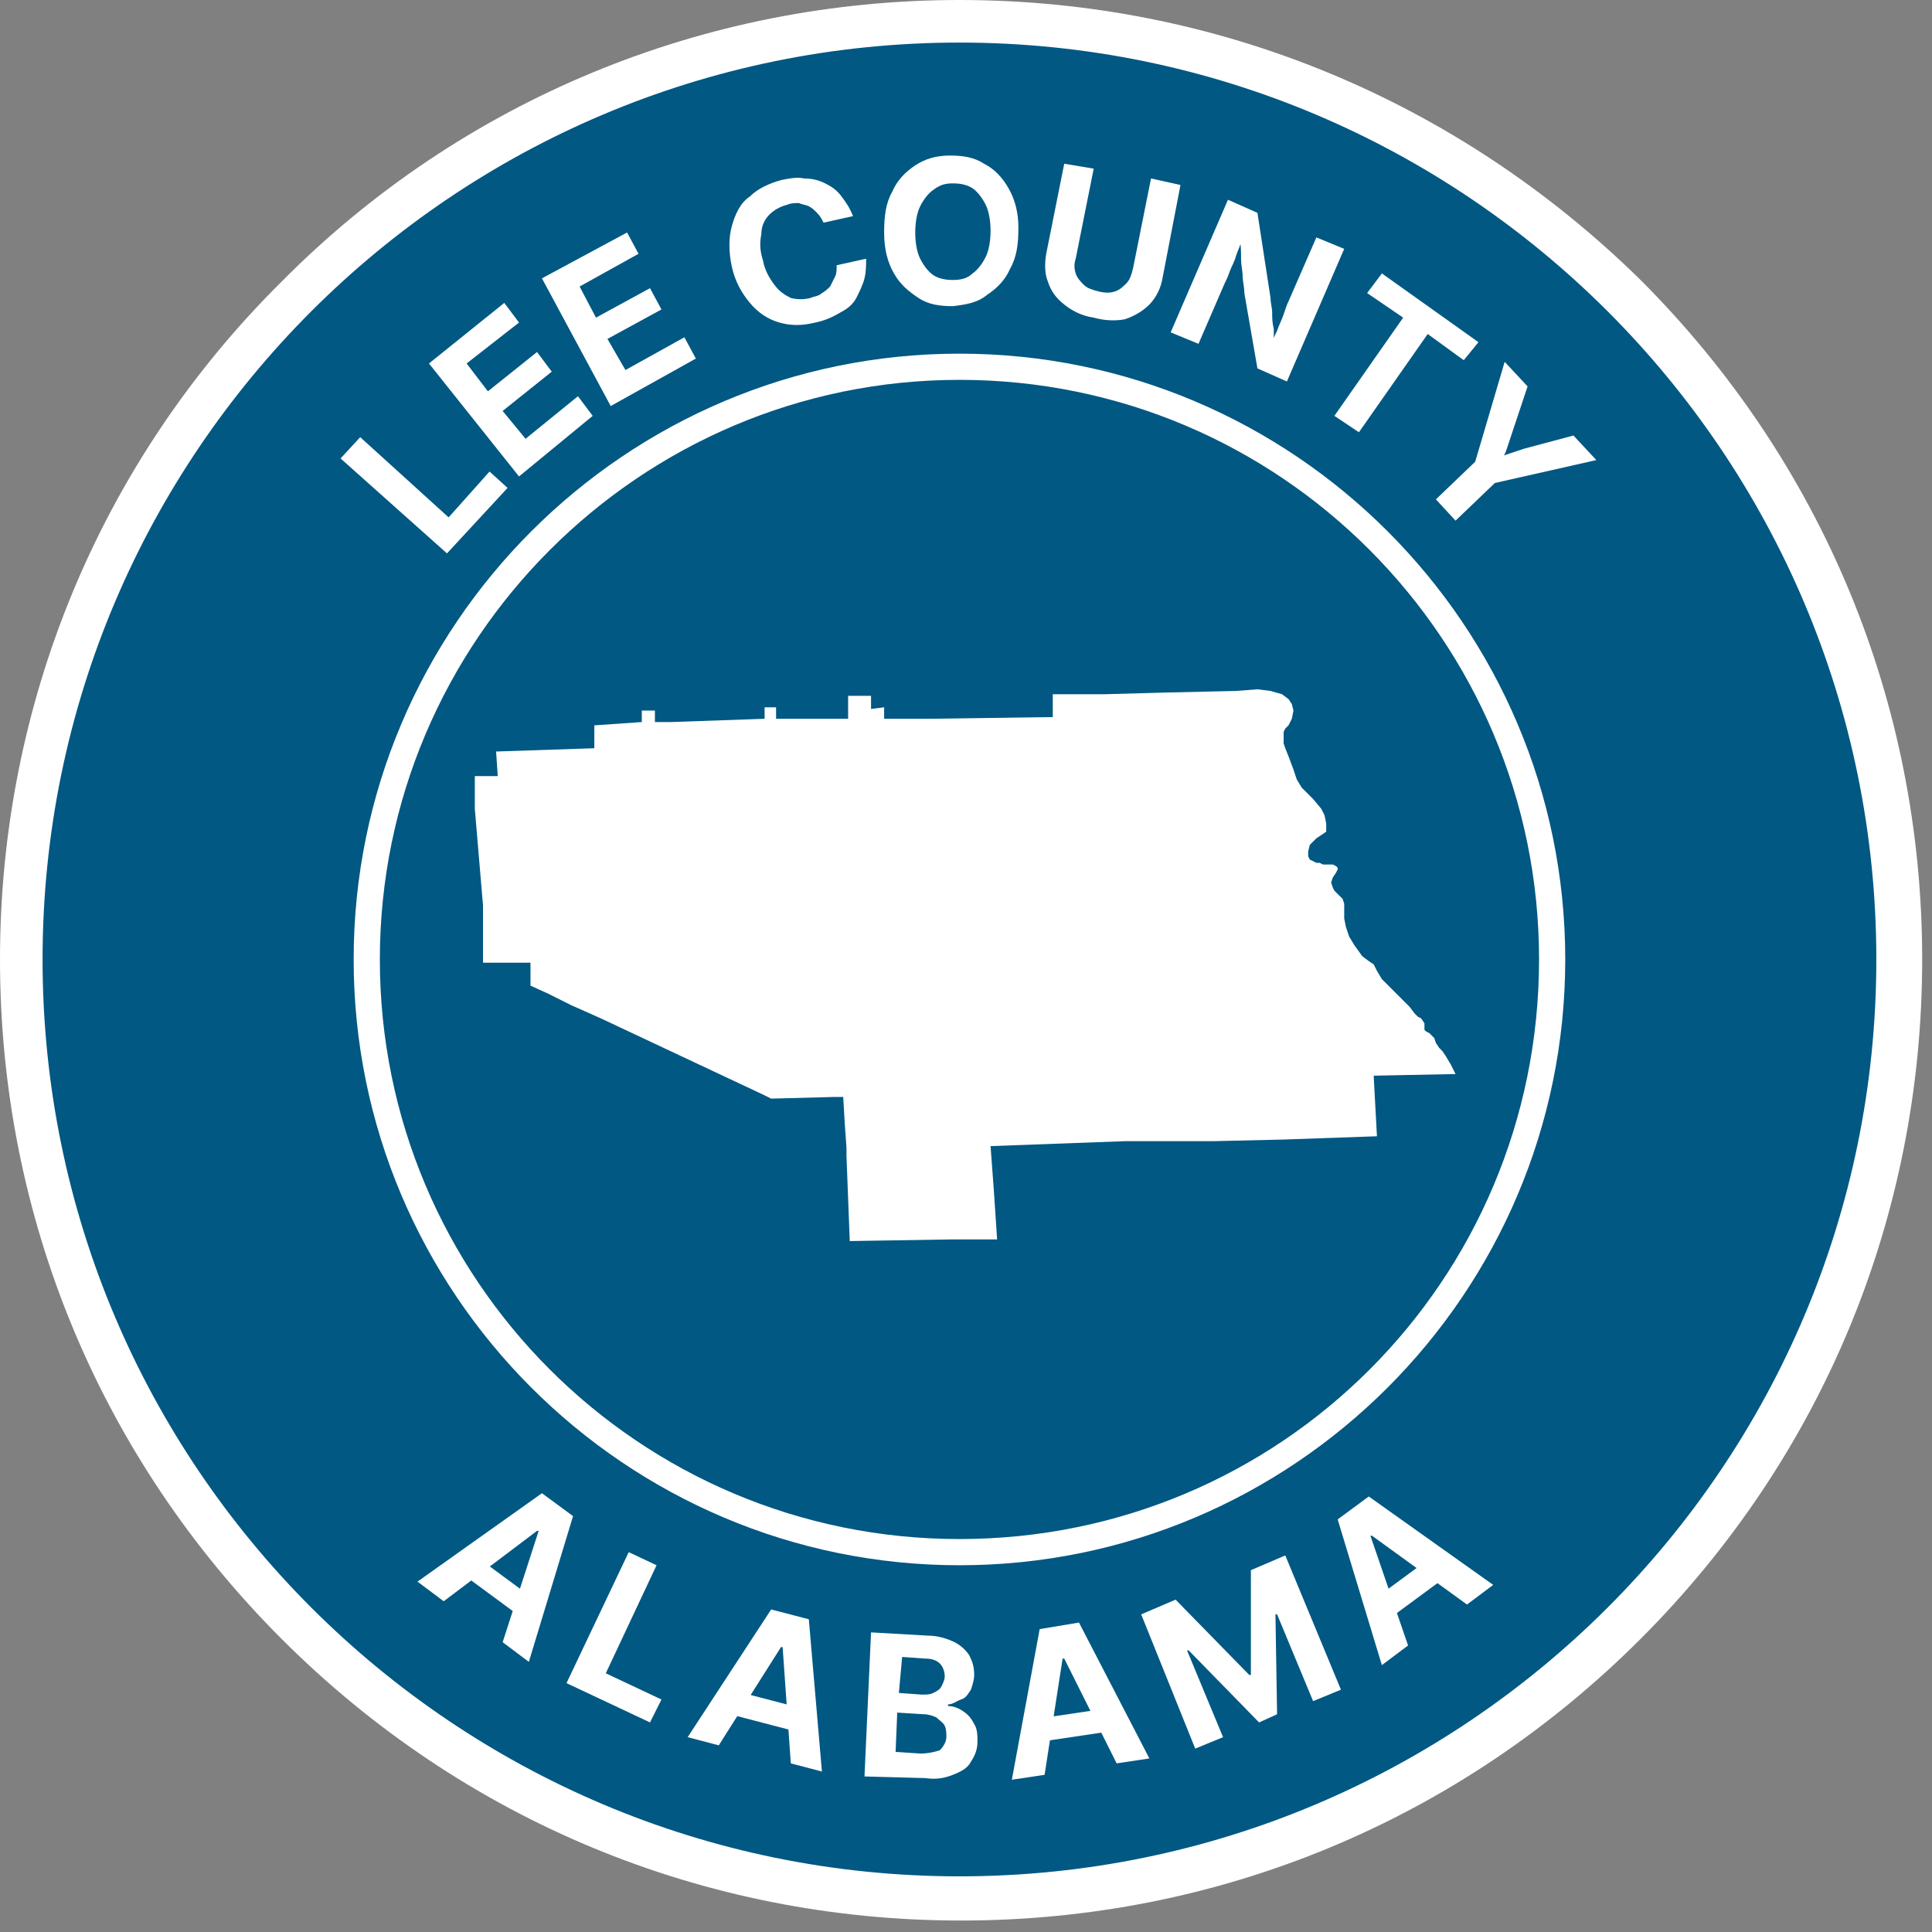 <?xml version="1.0" encoding="utf-8"?>
<!-- Generator: Adobe Illustrator 28.5.0, SVG Export Plug-In . SVG Version: 9.03 Build 54727)  -->
<svg version="1.1" id="County_Template_Group" xmlns="http://www.w3.org/2000/svg" xmlns:xlink="http://www.w3.org/1999/xlink"
	 x="0px" y="0px" viewBox="0 0 118 118" style="enable-background:new 0 0 118 118;" xml:space="preserve">
<rect x="0" y="0" width="118" height="118" fill="#808080" stroke="none"/>
<style type="text/css">
	.st0{fill:#005883;}
	.st1{fill:#FFFFFF;}
</style>
<path class="st0" d="M58.6,115.9C27,115.9,1.3,90.2,1.3,58.6S27,1.3,58.6,1.3s57.3,25.7,57.3,57.3S90.2,115.9,58.6,115.9L58.6,115.9
	z"/>
<path id="Outer_Border" class="st1" d="M58.6,2.6c30.9,0,56,25.1,56,56c0,30.9-25.1,56-56,56c-30.9,0-56-25.1-56-56
	C2.6,27.7,27.7,2.6,58.6,2.6z M58.6,0C43,0,28.2,6.1,17.2,17.2C6.1,28.2,0,43,0,58.6C0,74.3,6.1,89,17.2,100.1
	c11.1,11.1,25.8,17.2,41.5,17.2c15.7,0,30.4-6.1,41.5-17.2c11.1-11.1,17.2-25.8,17.2-41.5c0-15.7-6.1-30.4-17.2-41.5
	C89,6.1,74.3,0,58.6,0z"/>
<path id="Center_Border" class="st1" d="M58.6,23.2C78.2,23.2,94,39.1,94,58.6C94,78.2,78.2,94,58.6,94c-19.6,0-35.4-15.9-35.4-35.4
	C23.2,39.1,39.1,23.2,58.6,23.2z M58.6,21.6c-20.4,0-37,16.6-37,37s16.6,37,37,37s37-16.6,37-37S79,21.6,58.6,21.6z"/>
<g id="Alabama">
	<path class="st1" d="M86,100.5l-1.6,1.2l-2.7-8.9l1.9-1.4l7.6,5.4l-1.6,1.2l-5.8-4.2l-0.1,0L86,100.5L86,100.5z M83.9,97.7l3.8-2.8
		l0.9,1.2l-3.8,2.8L83.9,97.7z"/>
	<path class="st1" d="M27.1,97.8l-1.6-1.2l7.6-5.4l1.9,1.4l-2.7,8.9l-1.6-1.2l2.2-6.8l-0.1,0L27.1,97.8L27.1,97.8z M29,95l3.8,2.8
		L32,98.9l-3.8-2.8L29,95z"/>
	<path class="st1" d="M34.6,102.8l3.8-8l1.7,0.8l-3.1,6.6l3.4,1.6l-0.7,1.4L34.6,102.8z"/>
	<path class="st1" d="M43.9,106.6l-1.9-0.5l5.1-7.8l2.3,0.6l0.8,9.3l-1.9-0.5l-0.5-7.1l-0.1,0L43.9,106.6z M44.6,103.2l4.6,1.2
		l-0.4,1.4l-4.6-1.2L44.6,103.2z"/>
	<path class="st1" d="M52.8,108.5l0.4-8.8l3.5,0.2c0.6,0,1.2,0.2,1.6,0.4c0.4,0.2,0.7,0.5,0.9,0.8c0.2,0.4,0.3,0.7,0.3,1.2
		c0,0.3-0.1,0.6-0.2,0.9c-0.2,0.3-0.3,0.5-0.6,0.6s-0.5,0.3-0.8,0.3v0.1c0.3,0,0.6,0.1,0.9,0.3c0.3,0.2,0.5,0.4,0.7,0.8
		c0.2,0.3,0.2,0.7,0.2,1.1c0,0.5-0.2,0.9-0.4,1.2c-0.2,0.4-0.6,0.6-1.1,0.8c-0.5,0.2-1,0.3-1.7,0.2L52.8,108.5L52.8,108.5z
		 M54.7,107l1.5,0.1c0.5,0,0.9-0.1,1.2-0.2c0.2-0.2,0.4-0.5,0.4-0.8c0-0.2,0-0.5-0.1-0.7c-0.1-0.2-0.3-0.3-0.5-0.5
		c-0.2-0.1-0.5-0.2-0.8-0.2l-1.6-0.1L54.7,107z M54.9,103.4l1.4,0.1c0.3,0,0.5,0,0.7-0.1c0.2-0.1,0.4-0.2,0.5-0.4
		c0.1-0.2,0.2-0.4,0.2-0.6c0-0.3-0.1-0.6-0.3-0.8c-0.2-0.2-0.5-0.3-0.9-0.3l-1.4-0.1L54.9,103.4L54.9,103.4z"/>
	<path class="st1" d="M63.8,108.4l-2,0.3l1.7-9.2l2.4-0.4l4.3,8.3l-2,0.3l-3.2-6.4l-0.1,0L63.8,108.4z M63.2,105l4.7-0.7l0.2,1.4
		l-4.7,0.7L63.2,105z"/>
	<path class="st1" d="M69.7,98.6l2.1-0.9l4.5,4.6l0.1,0v-6.4l2.1-0.9l3.4,8.2l-1.7,0.7l-2.2-5.3l-0.1,0l0.1,6.1l-1.1,0.5l-4.3-4.4
		l-0.1,0l2.2,5.3l-1.7,0.7L69.7,98.6L69.7,98.6z"/>
</g>
<g id="county_x5F_name">
	<g id="county_x5F_name_00000055685133418676992350000001968637754045733295_">
		<path class="st1" d="M27.3,33.8L20.8,28l1.2-1.3l5.4,4.9l2.5-2.8l1.1,1L27.3,33.8z"/>
		<path class="st1" d="M31.7,29.1l-5.5-6.9l4.6-3.7l0.9,1.2l-3.2,2.5l1.3,1.7l3-2.4l0.9,1.2l-3,2.4l1.4,1.7l3.2-2.6l0.9,1.2
			L31.7,29.1z"/>
		<path class="st1" d="M37.3,24.8L33.1,17l5.2-2.8l0.7,1.3l-3.6,2l1,1.9l3.3-1.8l0.7,1.3l-3.3,1.8l1.1,1.9l3.6-2l0.7,1.3L37.3,24.8z
			"/>
		<path class="st1" d="M49.8,19.7c-0.8,0.2-1.5,0.2-2.2,0c-0.7-0.2-1.3-0.6-1.8-1.2c-0.5-0.6-0.9-1.3-1.1-2.2
			c-0.2-0.9-0.2-1.8,0-2.5c0.2-0.7,0.5-1.4,1.1-1.8c0.5-0.5,1.2-0.8,1.9-1c0.5-0.1,1-0.2,1.4-0.1c0.5,0,0.9,0.1,1.3,0.3
			c0.4,0.2,0.7,0.4,1,0.8s0.5,0.7,0.7,1.2l-1.8,0.4c-0.1-0.2-0.2-0.4-0.4-0.6s-0.3-0.3-0.5-0.4c-0.2-0.1-0.4-0.1-0.6-0.2
			c-0.2,0-0.5,0-0.7,0.1c-0.4,0.1-0.8,0.3-1.1,0.6c-0.3,0.3-0.5,0.7-0.5,1.2c-0.1,0.5-0.1,1,0.1,1.6c0.1,0.6,0.4,1.1,0.7,1.5
			s0.6,0.6,1,0.8c0.4,0.1,0.8,0.1,1.2,0c0.2-0.1,0.5-0.1,0.7-0.3c0.2-0.1,0.4-0.3,0.5-0.4c0.1-0.2,0.2-0.4,0.3-0.6
			c0.1-0.2,0.1-0.4,0.1-0.7l1.8-0.4c0,0.4,0,0.8-0.1,1.2c-0.1,0.4-0.3,0.8-0.5,1.2s-0.6,0.7-1,0.9C50.8,19.4,50.3,19.6,49.8,19.7z"
			/>
		<path class="st1" d="M58.2,18.7c-0.8,0-1.5-0.1-2.1-0.5s-1.1-0.8-1.5-1.5C54.2,16,54,15.2,54,14.2c0-1,0.1-1.8,0.5-2.5
			c0.3-0.7,0.8-1.2,1.4-1.6c0.6-0.4,1.3-0.6,2.1-0.6c0.8,0,1.5,0.1,2.1,0.5c0.6,0.3,1.1,0.8,1.5,1.5s0.6,1.5,0.6,2.4
			c0,1-0.1,1.8-0.5,2.5c-0.3,0.7-0.8,1.2-1.4,1.6C59.7,18.5,59,18.6,58.2,18.7z M58.2,17.1c0.5,0,0.9-0.1,1.2-0.4
			c0.3-0.2,0.6-0.6,0.8-1c0.2-0.4,0.3-1,0.3-1.6c0-0.6-0.1-1.2-0.3-1.6c-0.2-0.4-0.5-0.8-0.8-1c-0.3-0.2-0.7-0.3-1.2-0.3
			c-0.5,0-0.8,0.1-1.2,0.4c-0.3,0.2-0.6,0.6-0.8,1s-0.3,1-0.3,1.6c0,0.6,0.1,1.2,0.3,1.6c0.2,0.4,0.5,0.8,0.8,1
			C57.3,17,57.7,17.1,58.2,17.1z"/>
		<path class="st1" d="M66.8,19.4c-0.7-0.1-1.3-0.4-1.8-0.8c-0.5-0.4-0.8-0.8-1-1.4c-0.2-0.5-0.2-1.1-0.1-1.7L65,10l1.8,0.3
			l-1.1,5.5c-0.1,0.3-0.1,0.6,0,0.9c0.1,0.3,0.3,0.5,0.5,0.7s0.5,0.3,0.9,0.4c0.4,0.1,0.7,0.1,1,0s0.5-0.3,0.7-0.5s0.3-0.5,0.4-0.9
			l1.1-5.5l1.8,0.4L71,17c-0.1,0.6-0.4,1.2-0.8,1.6c-0.4,0.4-0.9,0.7-1.5,0.9C68.2,19.6,67.5,19.6,66.8,19.4z"/>
		<path class="st1" d="M71.5,20.3l3.5-8.1l1.8,0.8l0.8,5.2c0,0.3,0.1,0.6,0.1,0.9s0,0.6,0.1,1c0,0.4,0,0.8,0,1.2l-0.2-0.1
			c0.1-0.3,0.2-0.6,0.4-1c0.1-0.3,0.3-0.7,0.4-1c0.1-0.3,0.2-0.6,0.3-0.8l1.7-3.9l1.7,0.7l-3.5,8.1l-1.8-0.8L76,17.9
			c0-0.4-0.1-0.7-0.1-1c0-0.3-0.1-0.7-0.1-1.1c0-0.4,0-0.8-0.1-1.4l0.2,0.1c-0.1,0.4-0.3,0.8-0.4,1.1c-0.1,0.4-0.3,0.7-0.4,1
			c-0.1,0.3-0.2,0.5-0.3,0.7l-1.6,3.7L71.5,20.3z"/>
		<path class="st1" d="M83.5,17.9l0.9-1.2l5.9,4.2L89.4,22l-2.2-1.6l-4.2,6l-1.5-1l4.2-6L83.5,17.9z"/>
		<path class="st1" d="M87.7,30.5l2.4-2.3l1.8-6.1l1.4,1.5l-1,3c-0.1,0.3-0.2,0.6-0.3,0.9c-0.1,0.3-0.3,0.6-0.5,0.9l-0.3-0.3
			c0.4-0.2,0.7-0.3,1-0.4s0.6-0.2,0.9-0.3l3-0.8l1.4,1.5l-6.2,1.4l-2.4,2.3L87.7,30.5z"/>
	</g>
</g>
<g id="Alabama_Counties">
	<path id="Lee" class="st1" d="M76.8,42.1l0.8,0.1l0.7,0.2l0.4,0.3l0.2,0.3l0.1,0.4l-0.1,0.5l-0.2,0.4l-0.2,0.2l-0.1,0.2l0,0.3
		l0,0.4l0.1,0.3l0.2,0.5L79,47l0.2,0.6l0.3,0.5l0.7,0.7l0.5,0.6l0.2,0.4l0.1,0.5l0,0.5l-0.6,0.4L80,51.6L79.9,52l0,0.3l0.1,0.2
		l0.2,0.1l0.2,0.1l0.2,0l0.2,0.1l0.3,0l0.3,0l0.2,0.1l0.1,0.1l0,0.1l-0.1,0.2l-0.2,0.3l-0.1,0.3l0.1,0.3l0.1,0.2l0.3,0.3l0.2,0.2
		l0.1,0.3l0,0.5l0,0.1l0,0.3l0.1,0.5l0.2,0.6l0.3,0.5l0.5,0.7l0.4,0.3l0.3,0.2l0.2,0.4l0.3,0.5l0.4,0.4l0.4,0.4l0.4,0.4l0.5,0.5
		l0.3,0.4l0.2,0.2l0.2,0.1l0.2,0.3l0,0.2l0,0.2l0.1,0.1l0.2,0.1l0.3,0.3l0.1,0.3l0.2,0.3l0.2,0.2l0.2,0.3l0.3,0.5l0.2,0.4l0.1,0.2
		l-5,0.1l0.2,3.7l-5.7,0.2l-4.3,0.1h-0.2l-1.5,0l-1.1,0H71l-2.3,0L60.5,70l0.2,2.7l0.2,3l-2.3,0l-0.5,0l-6.2,0.1l-0.2-5.2v-0.5
		l-0.1-1.4l-0.1-1.7h-0.6l-3.8,0.1l-0.4-0.2l-10-4.7l-1.8-0.8l-1.4-0.7l-1.1-0.5l0-0.7v-0.7l-1.5,0l-1.4,0v-3l0-0.5L29,49.4l0-2
		l1.3,0h0.1l-0.1-1.5l6-0.2v-1.4l1.5-0.1l1.4-0.1l0-0.7l0.8,0l0,0.7H41l5.7-0.2v-0.7h0.7l0,0.7l4.4,0v-1.4h1.4v0.8l0.8-0.1l0,0.7
		h2.8l7.2-0.1l0.3,0l0-1.4l3.2,0l3.6-0.1l4.4-0.1L76.8,42.1L76.8,42.1z"/>
</g>
</svg>
